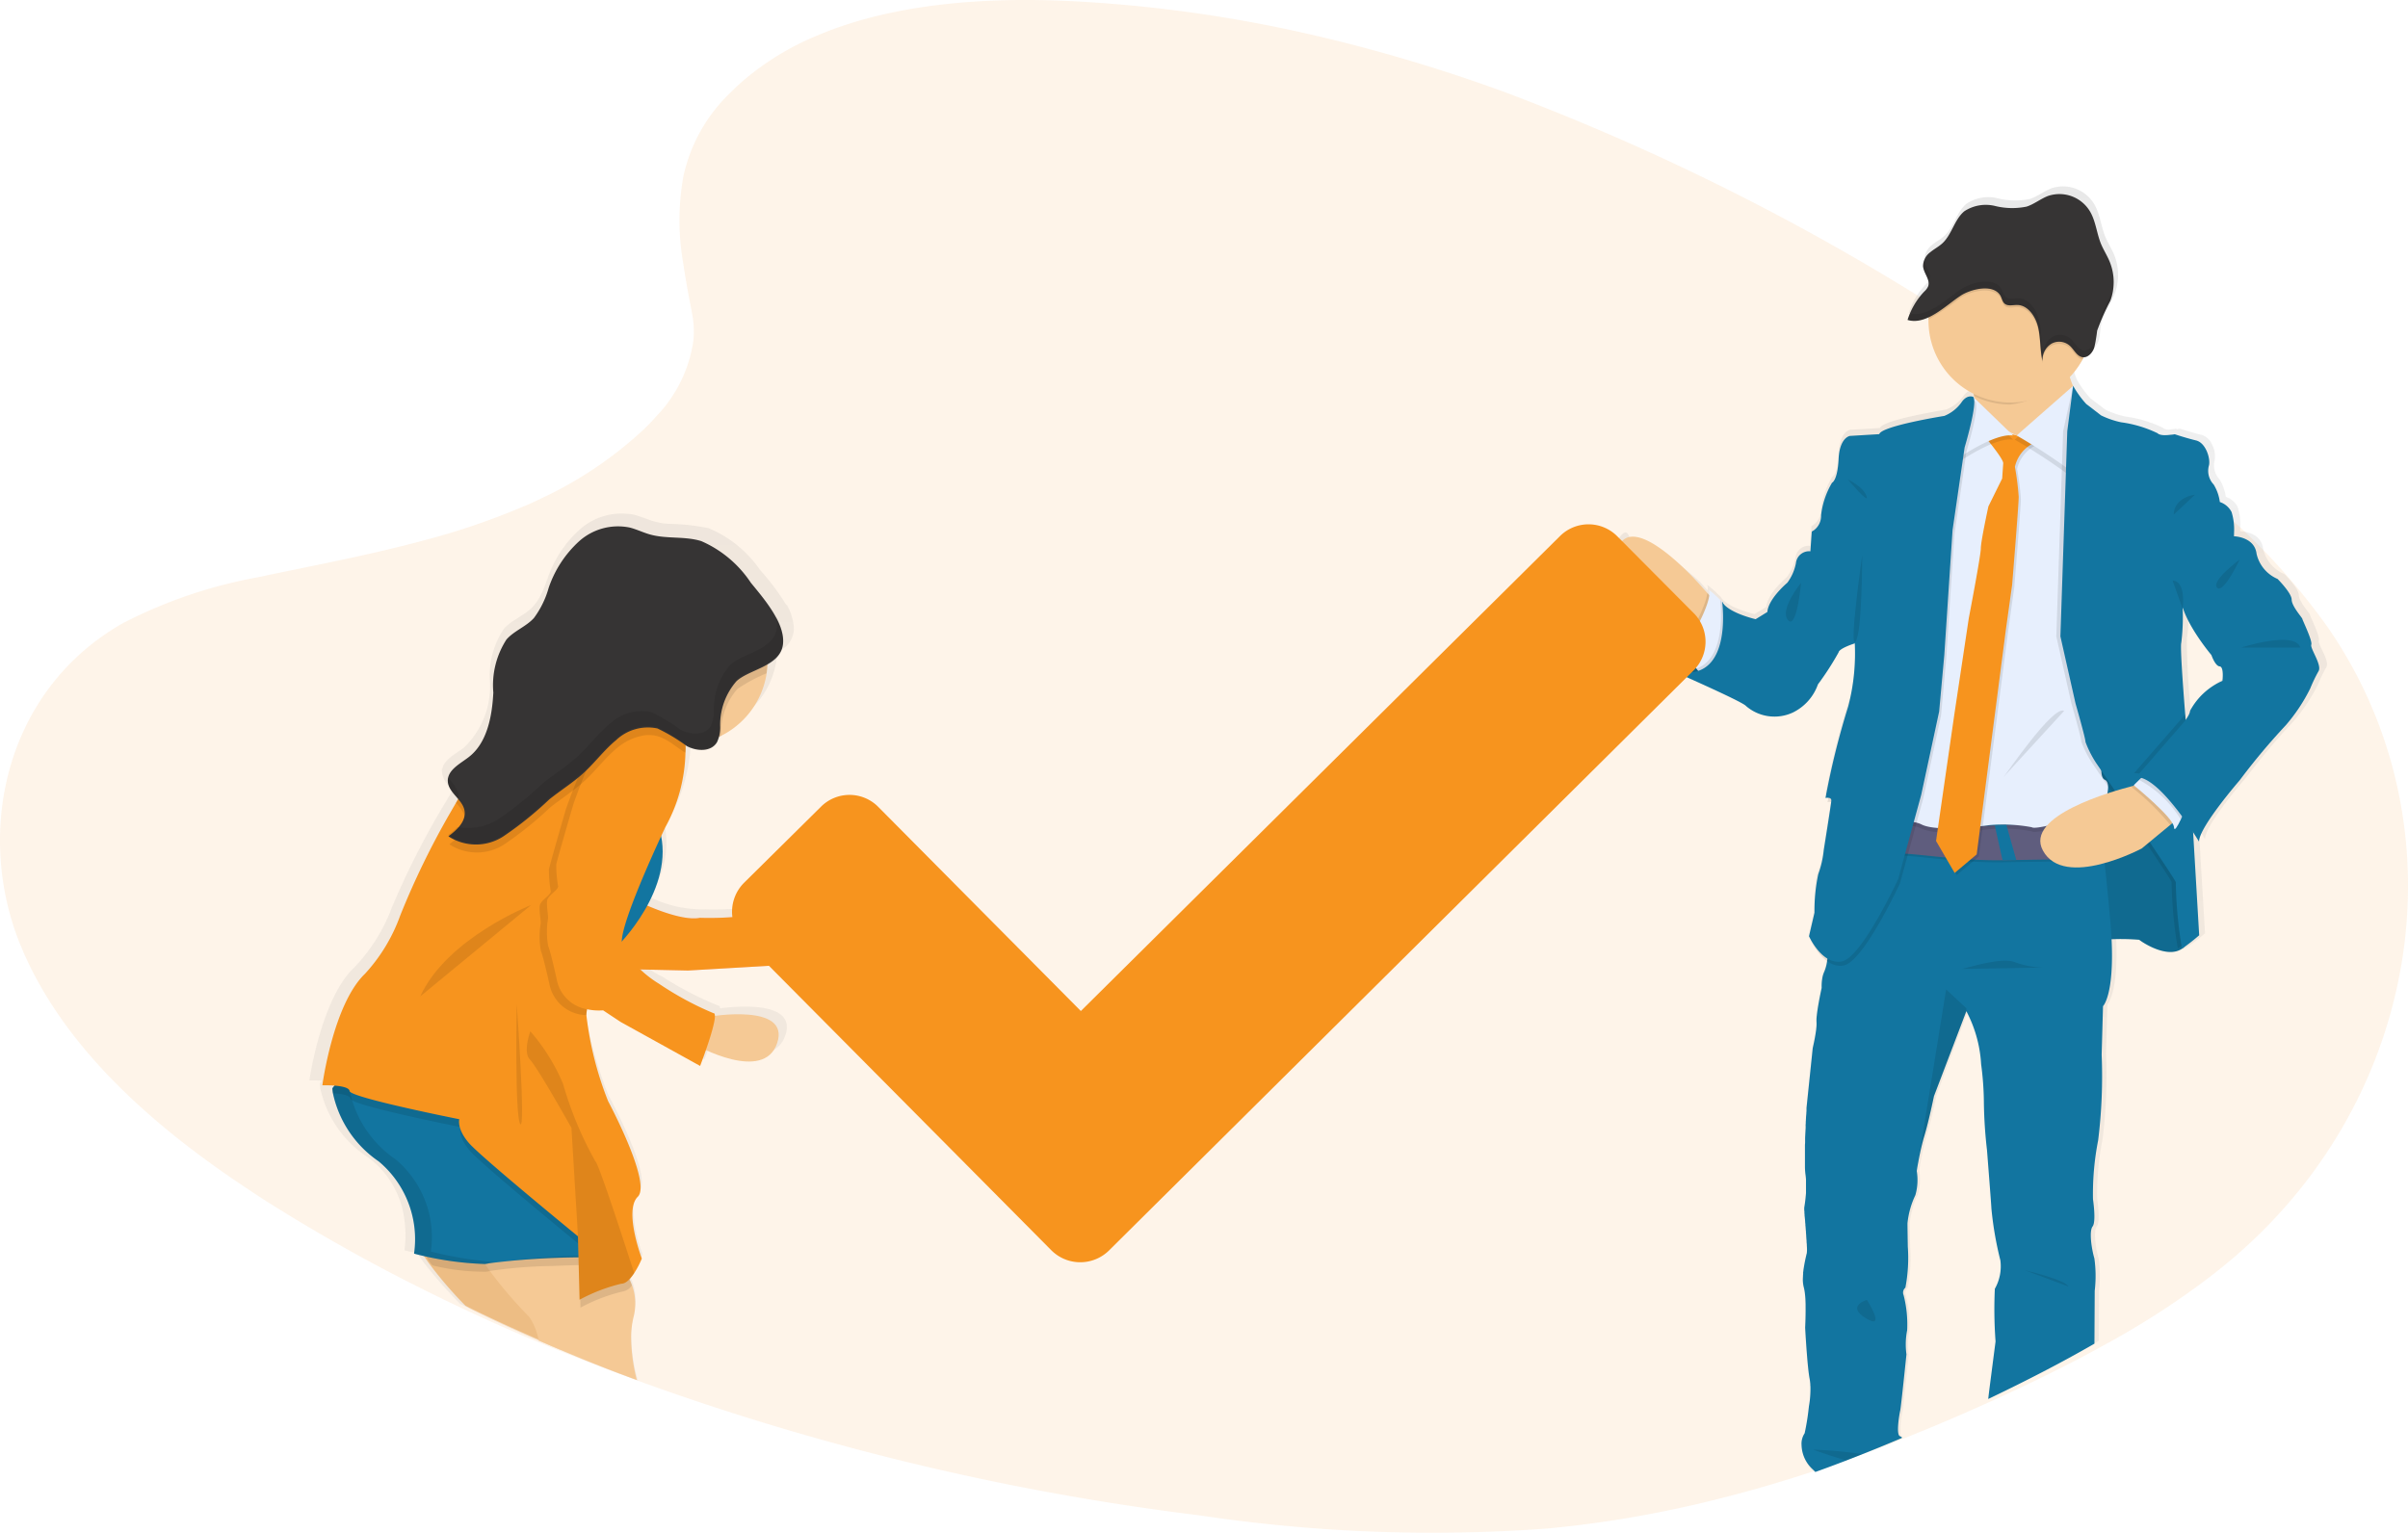 <svg xmlns="http://www.w3.org/2000/svg" xmlns:xlink="http://www.w3.org/1999/xlink" width="136.709" height="87.074" viewBox="0 0 136.709 87.074"><defs><linearGradient id="a" x1="0.578" y1="-0.31" x2="0.578" y2="0.69" gradientUnits="objectBoundingBox"><stop offset="0" stop-color="gray" stop-opacity="0.251"/><stop offset="0.54" stop-color="gray" stop-opacity="0.122"/><stop offset="1" stop-color="gray" stop-opacity="0.102"/></linearGradient><linearGradient id="b" x1="0.593" y1="-0.737" x2="0.593" y2="0.258" xlink:href="#a"/></defs><g transform="translate(-49.736 -55.253)"><path d="M176.51,126.7q-.64.545-1.309,1.059c-.075.059-.152.115-.228.175a46.084,46.084,0,0,1-5,3.27l-.325.183c-.079.046-.156.089-.238.131-1.815,1.015-3.7,1.95-5.6,2.835l-.02.01-.144.066q-2.305,1.071-4.68,2.049l-.038.014q-1.071.437-2.141.851c-.291.115-.584.222-.877.332-.551.2-1.1.4-1.659.6l-.069.025-.119.04-.149.053q-2.178.754-4.415,1.392l-.026.007q-1.56.44-3.139.815l-.144.035c-1.547.362-3.118.673-4.7.922l-.364.056q-1.735.264-3.493.431a88.938,88.938,0,0,1-19.806-.745,145.228,145.228,0,0,1-38.174-10.1q-3.426-1.469-6.719-3.147c-.018-.009-.033-.018-.051-.026q-1.971-1-3.889-2.092c-.375-.21-.747-.424-1.117-.64q-.683-.4-1.36-.807-.892-.539-1.784-1.105l-.278-.18-.107-.07c-.151-.1-.3-.2-.45-.3-5.591-3.688-10.577-8.158-12.932-13.751-2.722-6.454-.98-14.638,5.761-18.453a27.357,27.357,0,0,1,7.733-2.616l.278-.06c.46-.1.921-.192,1.379-.287,1.6-.33,3.218-.657,4.816-1.022h0c.833-.19,1.657-.39,2.477-.605l.335-.09a40.968,40.968,0,0,0,5.783-1.973h.012q.3-.13.595-.269c.126-.058.252-.115.378-.179A22.429,22.429,0,0,0,86.324,79.6c.132-.129.261-.261.385-.392.1-.1.191-.206.283-.31A7.775,7.775,0,0,0,89.1,74.608h0a5.364,5.364,0,0,0-.071-1.548c-.187-.967-.368-1.913-.5-2.837a14.089,14.089,0,0,1,.012-4.992h0a9.312,9.312,0,0,1,2.666-4.72q.344-.346.741-.692a15.7,15.7,0,0,1,4.12-2.522l.56-.23c4.173-1.637,9.187-1.978,13.872-1.752a77.961,77.961,0,0,1,13,1.752c.339.074.678.151,1.015.23a92.269,92.269,0,0,1,10.707,3.208,134.488,134.488,0,0,1,25.674,12.983l.238.15q.5.317,1,.636.96.617,1.9,1.241l.425.28q.314.208.624.416l.638.428h0a.7.7,0,0,1,.086.059l.542.364c.314.212.626.425.939.64h0l.671.461c.139.1.28.192.419.29l.714.5.159.115c.033.023.067.046.1.072l.02.013c1.934,1.375,3.822,2.8,5.591,4.312l.228.2.024.021c.193.166.385.334.575.5a37.931,37.931,0,0,1,6.072,6.648C189.627,102.018,187.32,117.5,176.51,126.7Z" fill="#f7941e" opacity="0.1"/><g transform="translate(141.196 65.82)"><path d="M825.437,166.028c.08-.216-.515-1.418-.515-1.477s-.622-.727-.622-1.1-.812-1.181-.812-1.181a2.058,2.058,0,0,1-1.211-1.437c-.119-.984-1.263-1-1.308-1.006,0,0,0-.09.007-.226a3.286,3.286,0,0,0-.147-1.151,1.169,1.169,0,0,0-.674-.573,2.6,2.6,0,0,0-.358-1,1.13,1.13,0,0,1-.276-1.064,1.414,1.414,0,0,0-.155-.919.942.942,0,0,0-.58-.538h-.021c-.57-.138-1.207-.349-1.207-.349s-.065.012-.16.026l-.08-.026a3.581,3.581,0,0,1-.415.052.517.517,0,0,1-.337-.111,6.83,6.83,0,0,0-2.1-.63,5,5,0,0,1-1.151-.394l-.852-.65a5.435,5.435,0,0,1-.746-1.03l-.01-.014h0a3.389,3.389,0,0,1-.157-.434c-.009-.027-.015-.055-.024-.085h0a4.749,4.749,0,0,0,.474-.582v-.006c.039-.053.075-.112.111-.168q.078-.124.149-.257c.02-.039.039-.078.058-.116a.5.5,0,0,0,.124-.021l.054-.02a.635.635,0,0,0,.137-.086l.04-.036a.974.974,0,0,0,.249-.382c.014-.042.026-.086.036-.124a.179.179,0,0,1,.011-.045c0-.014.014-.06.019-.091l.008-.05a.506.506,0,0,1,.015-.088.17.17,0,0,0,0-.051c0-.036.01-.075.014-.112.018-.141.032-.279.062-.415a.011.011,0,0,0,0-.006,3.18,3.18,0,0,1,.293-.756c.124-.24.261-.476.373-.724h0c.032-.071.063-.143.091-.215s.055-.159.08-.24a.329.329,0,0,1,.017-.073,1.772,1.772,0,0,0,.04-.178.64.64,0,0,0,.015-.078c.015-.082.025-.164.032-.249a3.053,3.053,0,0,0-.2-1.384c-.148-.373-.373-.7-.521-1.072-.228-.561-.287-1.195-.566-1.73a2.061,2.061,0,0,0-2.471-1.006c-.43.159-.8.471-1.243.612a4.111,4.111,0,0,1-1.819-.039,2.262,2.262,0,0,0-1.766.3c-.561.456-.715,1.314-1.243,1.814a2.872,2.872,0,0,1-.414.311c-.107.073-.215.145-.316.229a1.177,1.177,0,0,0-.367.5.372.372,0,0,0-.014.042.379.379,0,0,0-.014.051.521.521,0,0,1-.009.058.217.217,0,0,0,0,.041.707.707,0,0,0,0,.09h0v.015a.576.576,0,0,0,.016.1v.027a.5.5,0,0,0,.025.082.06.06,0,0,1,0,.016.91.91,0,0,0,.036.09.147.147,0,0,0,.017.045.17.17,0,0,1,.017.037,2.349,2.349,0,0,1,.184.456.517.517,0,0,1-.019.3.49.49,0,0,1-.08.133,1.67,1.67,0,0,1-.139.154,4.119,4.119,0,0,0-.9,1.434c-.022.061-.044.124-.063.185h0l.026.007.026.006a1.325,1.325,0,0,0,.247.042,1.543,1.543,0,0,0,.405-.032.663.663,0,0,0,.066-.015h0a.075.075,0,0,0,.02-.006h.012a2.156,2.156,0,0,0,.326-.113c.025-.011.051-.021.076-.034v.463a4.679,4.679,0,0,0,2.383,3.8c.071.041.141.08.213.116.006.042.012.086.017.124s.01.071.014.107l-.055-.051a.36.36,0,0,0-.148-.03.475.475,0,0,0-.236.061.869.869,0,0,0-.31.3,2.205,2.205,0,0,1-.972.746s-3.606.571-3.748,1.043l-1.686.1s-.6.078-.654,1.319v.029c-.009.148-.02.28-.034.4v.017c-.1.827-.341.915-.341.915a4.707,4.707,0,0,0-.635,1.852.056.056,0,0,1,0,.015h0a.811.811,0,0,1-.016.255h0a1.12,1.12,0,0,1-.52.67l-.078,1.119a.762.762,0,0,0-.833.67,2.652,2.652,0,0,1-.5,1.119s-1.091.906-1.15,1.674l-.675.414s-1.566-.354-1.924-.985c0,0-.042-.042-.109-.1l-.01-.015a.051.051,0,0,0,0,.007,5.484,5.484,0,0,0-.655-.578.487.487,0,0,1,.032.318l-.117-.124-.312-.348s-.446-.418-1.074-.916h0q-.215-.172-.454-.351a6.439,6.439,0,0,0-2.487-1.291c-.015-.03-.075-.255-.215-.255a.236.236,0,0,0-.154.076,2.069,2.069,0,0,0-.123,2.924q.053.057.109.111l.163.152.5.473,1.7,1.592c.021.015.041.031.062.045l.1.124.078.1.136.173.2.249c-.01.026-.021.051-.03.076-.073.179-.137.353-.189.512v.017c-.012.04-.025.077-.036.114a.158.158,0,0,1-.012.039c-.012.037-.022.075-.034.108a.523.523,0,0,0-.017.065.35.35,0,0,1-.013.039c-.056.2-.091.349-.109.434l-.132-.041.124.056c0,.007,0,.014,0,.021l-.008.04c.039.019.08.036.124.053l.029.012.487.215h0c.1.044.205.09.32.142s.2.091.313.138h0a28.583,28.583,0,0,1,3.185,1.544,2.507,2.507,0,0,0,2.7.373,2.841,2.841,0,0,0,1.446-1.6,16.57,16.57,0,0,0,1.191-1.83c.03-.182.562-.387.808-.473l.024-.007.1-.032v.3a15.264,15.264,0,0,1-.182,2.637.015.015,0,0,0,0,.007,2.871,2.871,0,0,1-.2.659,45.57,45.57,0,0,0-1.308,5.24h.02a.578.578,0,0,1,.149-.007c-.017.08-.029.142-.037.184s-.012.063-.012.063h.015a.568.568,0,0,1,.144-.009.3.3,0,0,1,.048.006.753.753,0,0,1-.012.09v.031s-.008.039-.01.06c-.1.711-.4,2.563-.4,2.563a5.865,5.865,0,0,1-.318,1.378,3.412,3.412,0,0,0-.167.995c0,.062-.009.124-.014.189-.032.527-.037,1.021-.037,1.021l-.009.032L796.5,182.7a.393.393,0,0,0,.016.036h0c.021.04.055.108.1.193h0l.015.032a3.7,3.7,0,0,0,.689.97,1.788,1.788,0,0,0,.209.178h0a.228.228,0,0,1-.009.044c0,.012-.008.047-.011.07a2.013,2.013,0,0,1-.141.5,1.666,1.666,0,0,0-.143.542h0a2.509,2.509,0,0,0-.012.4l-.016.073h0c-.044.2-.168.8-.235,1.281-.016.111-.031.218-.04.317a1.547,1.547,0,0,0,0,.277,2.273,2.273,0,0,1-.025.465,1.06,1.06,0,0,1-.016.137c-.067.438-.178.9-.178.9l-.357,3.426v.2a.4.4,0,0,1-.007.09c0,.081-.012.177-.021.288a1.092,1.092,0,0,1-.007.124.65.65,0,0,1-.007.118v.065a.583.583,0,0,1-.006.1.484.484,0,0,0,0,.095v.088c-.011.183-.024.38-.032.581v.192a1.435,1.435,0,0,1-.009.192v1.266a3.633,3.633,0,0,0,.03.4c.014.1.024.2.029.3v.144a.71.71,0,0,1,0,.072v.557c-.031.428-.09.775-.1.829h0v.117c0,.031.008.071.011.114v.062h0a.246.246,0,0,0,.007.072c.008.025,0,.024,0,.037,0,.045.008.091.013.139s.011.1.015.153l.007.1c0,.047.01.1.014.145v.05c0,.034.008.066.01.1l.011.153c0,.034.008.068.01.1a.344.344,0,0,1,0,.052l.016.2a.529.529,0,0,0,.006.1,1.547,1.547,0,0,0,.012.155c0,.05,0,.114.009.167a1.061,1.061,0,0,1,.007.152,2.1,2.1,0,0,1,0,.422c-.032.142-.137.538-.2.969,0,.039-.011.077-.015.117a.409.409,0,0,0,0,.07l-.008.093c0,.075-.009.15-.009.224a1.728,1.728,0,0,0,.056.5,2.361,2.361,0,0,1,.062.328.167.167,0,0,0,.006.055c0,.04.009.081.012.124s.006.085.009.124c0,.087.008.177.011.267v.18c.009.525-.016,1.038-.024,1.17v.032s.124,2.207.257,2.915c.017.093.03.188.039.285a.644.644,0,0,0,.006.108,5.54,5.54,0,0,1-.084,1.224,13.458,13.458,0,0,1-.2,1.516.971.971,0,0,0-.178.587v.01a1.915,1.915,0,0,0,.653,1.472l.06.058.072-.027c.582-.208,1.159-.424,1.735-.644.306-.118.612-.236.917-.358q1.129-.447,2.238-.918h0a.142.142,0,0,1-.071-.09,4.049,4.049,0,0,1,.091-1.388c.035-.144.357-3.212.357-3.212a3.971,3.971,0,0,1,.04-1.377,6.57,6.57,0,0,0-.2-2.011.355.355,0,0,1,.1-.433,8.763,8.763,0,0,0,.139-2.344s-.02-1.064-.02-1.34a4.918,4.918,0,0,1,.455-1.617,3.169,3.169,0,0,0,.081-1.38h0l.012-.08a.776.776,0,0,1,.017-.111l.019-.106a14.557,14.557,0,0,1,.385-1.71c.259-.827.556-2.284.556-2.284l1.735-4.652h0l.057-.144.021-.057a7.559,7.559,0,0,1,.852,3.034,17.554,17.554,0,0,1,.16,2.226,26.818,26.818,0,0,0,.178,2.7s.256,3.192.256,3.329a19.4,19.4,0,0,0,.517,2.966,2.619,2.619,0,0,1-.317,1.635,25.3,25.3,0,0,0,.04,3.014s-.3,2.284-.358,2.757c-.011.086-.029.215-.047.373,1.99-.955,3.961-1.963,5.858-3.059l.249-.142.014-2.826a7.139,7.139,0,0,0-.02-1.853c-.159-.533-.317-1.554-.1-1.83s.02-1.556.02-1.556a15.732,15.732,0,0,1,.3-3.369,29.493,29.493,0,0,0,.2-4.9l.078-2.778s.633-.6.5-3.7v-.106a5.212,5.212,0,0,1,1.589.029,3.165,3.165,0,0,0,2.078.669h0a1.012,1.012,0,0,0,.381-.158,11.2,11.2,0,0,0,.995-.768l-.316-5.313h0l-.034-.591c.06.091.112.172.157.249.124.189.193.3.193.3,0-.827,2.341-3.505,2.341-3.505a38.212,38.212,0,0,1,2.657-3.152,10.062,10.062,0,0,0,1.409-2.108,8.593,8.593,0,0,1,.476-.985C826.075,167.191,825.358,166.244,825.437,166.028Zm-6.982,3.781a1.236,1.236,0,0,1-.264.531c-.01-.124-.02-.24-.03-.364v-.032a40.329,40.329,0,0,1-.22-4.035,4.8,4.8,0,0,0,.082-1.017h0c.009-.476,0-.93,0-.93h0l.022-.031a9.936,9.936,0,0,0,1.643,2.693s.219.63.476.65.158.827.158.827a.937.937,0,0,0-.338.124,2.955,2.955,0,0,0-.351.238h0A3.866,3.866,0,0,0,818.455,169.81Z" transform="translate(-785.25 -140.229)" fill="url(#a)"/><path d="M811.56,333.914s.724-3.793,3.049-3.813l1.7,3.5-1.144.777A10.647,10.647,0,0,1,811.56,333.914Z" transform="translate(-808.288 -306.491)" fill="#1275a0"/><path d="M816.305,333.621l-1.139.782a13.446,13.446,0,0,1-2.972-.249,3.394,3.394,0,0,1-.634-.215.229.229,0,0,1,.012-.061.088.088,0,0,1,0-.015,8.621,8.621,0,0,1,.44-1.393c.071-.17.153-.346.24-.521a3.56,3.56,0,0,1,1.475-1.617,2.015,2.015,0,0,1,.775-.2h.1l.038.077.575,1.183Z" transform="translate(-808.288 -306.517)" opacity="0.1"/><path d="M992.518,408.5a13.082,13.082,0,0,1,2.659-.058c.215.175,1.6,1.076,2.425.509s.273-2.542.273-2.62-.078-2.874-.078-2.874l-1.466-1.975-1.838-3.459-3.753-.373.1,5.494-.019,2.815Z" transform="translate(-965.188 -365.641)" fill="#1275a0"/><path d="M992.518,408.5a13.082,13.082,0,0,1,2.659-.058c.215.175,1.6,1.076,2.425.509s.273-2.542.273-2.62-.078-2.874-.078-2.874l-1.466-1.975-1.838-3.459-3.753-.373.1,5.494-.019,2.815Z" transform="translate(-965.188 -365.641)" opacity="0.1"/><path d="M792.858,303.933s-.193,2.385-1.685,2.422a11.7,11.7,0,0,1-.987-.678c-1.306-.976-3.376-2.854-2.8-4.6.821-2.5,4.809,2.114,4.809,2.114l.307.343Z" transform="translate(-787.031 -280.424)" fill="#f5c995"/><path d="M812.417,326.453s-.193,2.385-1.685,2.422a11.72,11.72,0,0,1-.987-.678l-.124-.163a1.944,1.944,0,0,0,.815.22,1.092,1.092,0,0,0,1.063-.67,8.627,8.627,0,0,0,.412-.946,2.845,2.845,0,0,0,.149-.587Z" transform="translate(-806.59 -302.944)" opacity="0.1"/><path d="M812.594,329.381l-.335-.43-1.119-1.449-.581-.74a1.941,1.941,0,0,0,.813.219,1.09,1.09,0,0,0,1.063-.67,8.429,8.429,0,0,0,.412-.946c.185-.527.181-.8.116-.89a5.974,5.974,0,0,1,.647.574l.009.007.107.1.041.08.566,1.133v.047C814.385,326.777,814.575,329.058,812.594,329.381Z" transform="translate(-807.413 -301.553)" fill="#e7effd"/><path d="M877.917,455.756a.563.563,0,0,0-.117-.077h-.01c-.234-.1-.02-1.311.02-1.467s.352-3.181.352-3.181a4.119,4.119,0,0,1,.04-1.368,6.676,6.676,0,0,0-.2-1.99.366.366,0,0,1,.1-.43,8.99,8.99,0,0,0,.137-2.327s-.019-1.055-.019-1.329a4.847,4.847,0,0,1,.449-1.6,3.122,3.122,0,0,0,.078-1.368h0l.011-.08c.006-.029.011-.066.017-.109l.019-.1a.522.522,0,0,1,.014-.08c.011-.062.024-.124.037-.2.007-.045.016-.092.026-.139.029-.149.062-.313.1-.481.011-.052.024-.106.036-.158s.03-.124.046-.189c.01-.039.019-.076.03-.114.029-.114.06-.225.093-.331.249-.822.548-2.268.548-2.268l1.817-4.772.021-.057.057.111h0a7.321,7.321,0,0,1,.782,2.9,17.225,17.225,0,0,1,.157,2.208,26.168,26.168,0,0,0,.177,2.678s.249,3.166.249,3.3a19.535,19.535,0,0,0,.509,2.952,2.578,2.578,0,0,1-.313,1.616,24.964,24.964,0,0,0,.04,2.992s-.293,2.267-.353,2.736c-.013.112-.037.3-.063.53l.151-.071.021-.011c1.99-.955,3.961-1.964,5.858-3.059l.016-3a7.182,7.182,0,0,0-.019-1.838c-.155-.527-.313-1.544-.1-1.819s.021-1.543.021-1.543a15.749,15.749,0,0,1,.292-3.342,29.556,29.556,0,0,0,.2-4.868l.077-2.756s.638-.608.487-3.781c-.016-.338-.041-.705-.076-1.105-.108-1.2-.218-2.282-.317-3.221-.009-.081-.017-.16-.026-.238-.01-.1-.022-.208-.032-.308-.024-.213-.046-.417-.068-.611-.008-.057-.014-.113-.02-.169q-.049-.418-.091-.771c-.01-.092-.022-.183-.032-.269-.016-.124-.031-.249-.045-.364a.631.631,0,0,0-.011-.082,1.044,1.044,0,0,0-.017-.143c-.065-.507-.1-.785-.1-.785h-.018l-1.966.017-4.291.041h-.126l-2.238.021h-.137l-1.074.011h-.183l-2.238.021h-.135l-.919,3.788-1.877,4.3s-.029.471-.094.931v.027a.09.09,0,0,1-.007.045.33.33,0,0,0-.011.07,2.414,2.414,0,0,1-.158.608,1.513,1.513,0,0,0-.124.429h0a2.512,2.512,0,0,0-.029.476h0v.026s-.149.678-.236,1.255c-.016.111-.031.218-.04.317a1.987,1.987,0,0,0-.017.364,2.043,2.043,0,0,1-.014.373,1.061,1.061,0,0,1-.016.137c-.061.458-.184.97-.184.97l-.353,3.4a.086.086,0,0,1,0,.011v.142a.4.4,0,0,1-.007.089c0,.081-.012.177-.021.289a1.066,1.066,0,0,1-.007.124.65.65,0,0,1-.007.118v.065a.589.589,0,0,1-.006.1.475.475,0,0,0,0,.095v.088c-.01.183-.022.381-.031.581v.192a1.434,1.434,0,0,1-.009.192v1.276a3.4,3.4,0,0,0,.03.415c.013.092.022.186.029.284v.773c-.031.428-.09.775-.1.829h0v.117c0,.031.007.071.011.114v.062h0a.247.247,0,0,0,.007.072c.008.025,0,.024,0,.037,0,.045.008.091.012.139s.01.1.015.153l.007.1c0,.047.01.1.014.146v.05c0,.034.008.066.01.1l.011.153c0,.034.008.068.01.1v.052l.016.2a.529.529,0,0,0,.006.1c0,.052.007.106.012.155s0,.114.009.167a1.06,1.06,0,0,1,.007.152,2.209,2.209,0,0,1,0,.408,9.532,9.532,0,0,0-.194.982c0,.039-.011.077-.015.117a.428.428,0,0,0,0,.07l-.007.093c0,.075-.009.15-.009.224a1.718,1.718,0,0,0,.056.469,2.622,2.622,0,0,1,.068.413c.01.08.016.164.021.249s.007.177.011.267v.18c.007.591-.025,1.155-.025,1.155s0,.01,0,.015v.01c.013.249.124,2.21.249,2.869a2.958,2.958,0,0,1,.044.353.626.626,0,0,0,.006.108,5.7,5.7,0,0,1-.088,1.143,13.64,13.64,0,0,1-.241,1.518,1.062,1.062,0,0,0-.175.68v.01a1.932,1.932,0,0,0,.645,1.368l.139.139c.582-.208,1.159-.424,1.735-.644.306-.118.612-.236.916-.358q1.129-.447,2.238-.918Z" transform="translate(-861.387 -384.686)" fill="#1275a0"/><path d="M954.117,216.89l-2.894,3.09s-3.713-1.492-3.323-1.99a2.9,2.9,0,0,0,.04-1.5c-.137-1.083-.43-2.33-.43-2.33s6.49-1.056,5.941.04a1.8,1.8,0,0,0-.041,1.3A4.919,4.919,0,0,0,954.117,216.89Z" transform="translate(-927.333 -204.565)" fill="#f5c995"/><path d="M953.451,214.161c-.2.4-.295.438-.17.87a4.806,4.806,0,0,1-3.269,1.906,4.632,4.632,0,0,1-2.072-.485c-.137-1.083-.43-2.33-.43-2.33S954,213.065,953.451,214.161Z" transform="translate(-927.333 -204.532)" opacity="0.1"/><path d="M939.516,169.1a4.653,4.653,0,0,1-9.306.008v-.075a4.653,4.653,0,0,1,9.305.067Z" transform="translate(-912.185 -161.465)" fill="#f5c995"/><path d="M918.307,430.309c-.622,0-2.668.022-4.961.058h-.029l-.757.012h-.024c-2.719.044-5.4-.487-6.475-.387-2.288.215.821-2.114.821-2.114a19.153,19.153,0,0,0,5.21.527l.658-.035a27.974,27.974,0,0,0,5.259-.64C918.085,428.338,918.2,429.217,918.307,430.309Z" transform="translate(-890.303 -391.98)" opacity="0.1"/><path d="M918.307,429.369c-.622,0-2.668.021-4.961.058h-.029l-.757.012h-.024c-2.719.044-5.4-.487-6.475-.387-2.288.214.821-2.114.821-2.114a19.127,19.127,0,0,0,5.21.526l.658-.034a28.078,28.078,0,0,0,5.259-.64C918.085,427.4,918.2,428.279,918.307,429.369Z" transform="translate(-890.303 -391.157)" fill="#5f5d7e"/><path d="M912.692,244.787l-3.6,1.681-2.774,21.46s1.641-.746,2.58-.274,3.831.04,3.831.04a8.639,8.639,0,0,1,2.424.117c.31.241,3.989-.977,3.989-.977s.664-1.486.155-1.72.157-2.545.157-2.545l-.312-15.483-.622-1.99-1.681-1.016-1.72,1.368-.821.118Z" transform="translate(-891.265 -231.167)" opacity="0.1"/><path d="M912.692,242.911l-3.6,1.681-2.775,21.465s1.641-.746,2.58-.274,3.831.039,3.831.039a8.932,8.932,0,0,1,2.424.117c.31.234,3.989-.977,3.989-.977s.664-1.485.155-1.72.157-2.542.157-2.542l-.312-15.483-.622-1.99-1.681-1.017-1.72,1.368-.821.117Z" transform="translate(-891.265 -229.53)" fill="#e7effd"/><path d="M937.449,253.654s1.037,1.231,1.017,1.486-.058.859-.058.859l-.776,1.584s-.43,1.975-.43,2.385-.684,3.968-.684,3.968l-.821,5.471-1.037,7.175,1.056,1.818,1.251-1.056,1.66-12.783.352-2.522s.373-4.535.373-5a15.987,15.987,0,0,0-.215-1.7,2,2,0,0,1,1.311-1.446c1.056-.274-.078-.06-.078-.06l-.606-.489-.528.215S937.762,253.107,937.449,253.654Z" transform="translate(-916.081 -239.276)" opacity="0.1"/><path d="M936.457,252.714s1.036,1.231,1.017,1.485-.06.861-.06.861l-.782,1.584s-.43,1.973-.43,2.384-.684,3.969-.684,3.969l-.822,5.471-1.036,7.174,1.056,1.818,1.251-1.056,1.66-12.782.352-2.522s.373-4.535.373-5.005a15.9,15.9,0,0,0-.215-1.7,1.989,1.989,0,0,1,1.309-1.447c1.061-.274-.077-.058-.077-.058l-.607-.489-.527.215S936.77,252.166,936.457,252.714Z" transform="translate(-915.205 -238.453)" fill="#f7941e"/><path d="M945.142,238.411s-.157.117-.2.9a15.605,15.605,0,0,1-.587,2.542s2.033-1.408,3.05-1.251Z" transform="translate(-924.575 -226.202)" opacity="0.1"/><path d="M945.142,236.521s-.157.118-.2.9a15.639,15.639,0,0,1-.587,2.542s2.033-1.408,3.05-1.251Z" transform="translate(-924.575 -224.547)" fill="#e7effd"/><path d="M972.761,233.381l-3.2,2.815a33.254,33.254,0,0,1,3.05,1.99c.352.387.7-3.831.7-3.831Z" transform="translate(-946.641 -221.798)" opacity="0.1"/><path d="M973.666,231.491l-3.206,2.815a33.243,33.243,0,0,1,3.049,1.99c.352.387.7-3.832.7-3.832Z" transform="translate(-947.429 -220.143)" fill="#e7effd"/><path d="M885.886,238.2s-.352-.177-.684.332a2.225,2.225,0,0,1-.958.746s-3.559.567-3.7,1.036l-1.661.1s-.587.071-.642,1.314-.373,1.348-.373,1.348a4.634,4.634,0,0,0-.622,1.838,1.018,1.018,0,0,1-.529.939l2.448,6.347a11.871,11.871,0,0,1-.373,3.578,45.18,45.18,0,0,0-1.291,5.2s.352-.078.332.157-.43,2.8-.43,2.8a5.626,5.626,0,0,1-.312,1.368,9.966,9.966,0,0,0-.215,2.19l-.322,1.329s.746,1.661,1.878,1.426,3.186-4.672,3.186-4.672l1.309-4.789,1.017-4.731.293-3.206.469-7.1.684-4.692S886.163,238.534,885.886,238.2Z" transform="translate(-865.206 -225.993)" opacity="0.1"/><path d="M884.985,236.315s-.352-.175-.684.333a2.226,2.226,0,0,1-.959.746s-3.558.567-3.695,1.036l-1.661.1s-.587.078-.645,1.309-.373,1.349-.373,1.349a4.654,4.654,0,0,0-.622,1.838,1.018,1.018,0,0,1-.527.938l2.44,6.349a11.87,11.87,0,0,1-.373,3.578,45.15,45.15,0,0,0-1.29,5.2s.352-.078.332.157-.43,2.8-.43,2.8a5.63,5.63,0,0,1-.312,1.368,9.966,9.966,0,0,0-.215,2.19l-.311,1.336s.746,1.661,1.876,1.428,3.187-4.673,3.187-4.673l1.309-4.789,1.017-4.725.292-3.206.47-7.1.684-4.692S885.258,236.649,884.985,236.315Z" transform="translate(-864.418 -224.342)" fill="#1275a0"/><path d="M815.447,332.746l-1.139.782a13.444,13.444,0,0,1-2.972-.249L810.7,333l-.124-.056.131.041a2.581,2.581,0,0,0,1.564.056c1.605-.54,1.427-3.19,1.368-3.789a.532.532,0,0,0-.013-.113.038.038,0,0,1,0-.007l.01.015a.721.721,0,0,0,.073.1.826.826,0,0,0,.072.076h0l.566,1.133v.047Z" transform="translate(-807.43 -305.641)" opacity="0.1"/><path d="M820.2,296.761l-.547.157-.078,1.119a.751.751,0,0,0-.821.665,2.717,2.717,0,0,1-.489,1.119s-1.076.9-1.134,1.661l-.665.41s-1.544-.352-1.9-.977c0,0,.7,5.044-3.049,3.813,0,0,4.2,1.838,4.4,2.092a2.47,2.47,0,0,0,2.659.373,2.82,2.82,0,0,0,1.427-1.6,16.343,16.343,0,0,0,1.173-1.818c.039-.235.919-.509.919-.509l1.681-4.065Z" transform="translate(-808.253 -277.296)" fill="#1275a0"/><path d="M988.948,234.071l.567-2.58a2.938,2.938,0,0,0,.509,1.036c.26.2.841.645.841.645a4.885,4.885,0,0,0,1.133.392,6.82,6.82,0,0,1,2.073.622c.2.211.977.058.977.058s.645.215,1.212.352.841,1.076.723,1.446a1.13,1.13,0,0,0,.274,1.056,2.5,2.5,0,0,1,.352.995,1.146,1.146,0,0,1,.665.567,3.941,3.941,0,0,1,.137,1.368l-2.912,4.1a11.976,11.976,0,0,1-.078,1.935c-.117.352.41,6.334.41,6.334l.606,10.282a10.808,10.808,0,0,1-.977.762,24.436,24.436,0,0,1-.352-3.773c0-.137-4.515-6.765-4.515-6.765a6.065,6.065,0,0,1-.607-1.193c0-.215-.567-2.189-.567-2.189l-.857-3.8Z" transform="translate(-963.279 -220.143)" opacity="0.1"/><path d="M1000.29,239.775c0,.134-.007.224-.007.224l-2.911,4.1h0a11.965,11.965,0,0,1-.077,1.936c-.068.2.081,2.308.219,4.035.1,1.244.192,2.3.192,2.3l.256,4.362.348,5.921a10.948,10.948,0,0,1-.976.762,24.6,24.6,0,0,1-.352-3.774c0-.138-4.519-6.766-4.519-6.766a6.084,6.084,0,0,1-.606-1.194c0-.215-.567-2.19-.567-2.19l-.859-3.811.39-11.652.332-2.58a5.525,5.525,0,0,0,.746,1.036c.257.194.839.645.839.645a4.876,4.876,0,0,0,1.134.392,6.819,6.819,0,0,1,2.073.622c.2.211.977.058.977.058s.644.215,1.211.352.841,1.076.724,1.446a1.127,1.127,0,0,0,.274,1.056,2.516,2.516,0,0,1,.352.995,1.15,1.15,0,0,1,.665.567A3.36,3.36,0,0,1,1000.29,239.775Z" transform="translate(-964.916 -220.108)" fill="#1275a0"/><path d="M880.32,717.522c-.3.124-.61.24-.916.358-.959-.28-1.854-.609-1.854-.609A25.387,25.387,0,0,1,880.32,717.522Z" transform="translate(-866.073 -645.516)" opacity="0.1"/><path d="M974.23,635.361s2.327.547,2.463.919Z" transform="translate(-950.73 -573.792)" opacity="0.1"/><path d="M898.194,648.881s-1.212.352-.039,1.056S898.194,648.881,898.194,648.881Z" transform="translate(-883.667 -585.631)" opacity="0.1"/><path d="M945.3,494.445c.137,0,2.268-.7,3.011-.391a4.937,4.937,0,0,0,1.662.312Z" transform="translate(-925.398 -449.987)" opacity="0.1"/><path d="M928.033,508.16l-.021.194-1.823,4.768s-.293,1.446-.548,2.267a14.872,14.872,0,0,0-.38,1.7l1.616-10.005Z" transform="translate(-907.85 -461.463)" opacity="0.1"/><path d="M961.7,433.954l-.757.012h-.024L960.48,432c.218-.01.438-.021.658-.035Z" transform="translate(-938.69 -395.684)" fill="#1275a0"/><path d="M989.117,415.556l-.486.4-1.62,1.339s-4.4,2.346-5.609.117c-1.068-1.964,3.918-3.365,5.119-3.671.163-.041.256-.062.256-.062Z" transform="translate(-956.88 -379.678)" fill="#f5c995"/><path d="M893.43,274.251s.859.392,1.054.939S893.43,274.251,893.43,274.251Z" transform="translate(-879.978 -257.586)" opacity="0.1"/><path d="M865.941,321.421s-1.251,1.525-.746,2.114S865.941,321.421,865.941,321.421Z" transform="translate(-855.148 -298.89)" opacity="0.1"/><path d="M1043.352,281.171s-1.173.117-1.212,1.134Z" transform="translate(-1010.196 -263.645)" opacity="0.1"/><path d="M964.48,383.5c.124-.117,2.815-4.1,3.441-3.753Z" transform="translate(-942.193 -349.944)" opacity="0.1"/><path d="M939.516,169.134a4.639,4.639,0,0,1-.551,2.2h-.035c-.295-.062-.448-.405-.673-.622a.916.916,0,0,0-1.056-.148,1.07,1.07,0,0,0-.518,1c-.149-.622-.1-1.292-.249-1.919s-.583-1.262-1.183-1.273c-.259,0-.56.1-.746-.1-.113-.117-.135-.3-.22-.443-.429-.693-1.732-.342-2.264.014a13.918,13.918,0,0,1-1.812,1.227,4.653,4.653,0,0,1,9.305.067Z" transform="translate(-912.185 -161.5)" opacity="0.1"/><path d="M925.907,149.538c.085.142.107.326.22.443.187.193.488.093.746.1.6.01,1.037.645,1.183,1.272s.1,1.293.249,1.919a1.07,1.07,0,0,1,.519-1,.914.914,0,0,1,1.054.148c.225.214.373.557.674.622s.58-.221.686-.532a8.425,8.425,0,0,0,.168-.974,12.989,12.989,0,0,1,.746-1.69,3.059,3.059,0,0,0-.02-2.184c-.147-.373-.364-.7-.514-1.064-.224-.557-.284-1.185-.557-1.716a2.018,2.018,0,0,0-2.435-.995c-.425.16-.795.47-1.226.608a4.049,4.049,0,0,1-1.793-.037,2.218,2.218,0,0,0-1.741.3c-.553.453-.705,1.3-1.225,1.8-.219.209-.49.342-.72.535a.986.986,0,0,0-.4.793c.035.405.431.773.285,1.148a.908.908,0,0,1-.218.286,4.1,4.1,0,0,0-.946,1.61c1.047.327,2.179-.827,3-1.368C924.176,149.2,925.48,148.844,925.907,149.538Z" transform="translate(-903.804 -143.329)" fill="#363434"/><path d="M1025.647,415.547l-.486.4a14.284,14.284,0,0,0-2.191-2.143l.076-.073c.163-.041.256-.062.256-.062Z" transform="translate(-993.41 -379.669)" opacity="0.1"/><path d="M1026.94,410.44s-.175.435-.356.812-.373.718-.388.44c-.02-.548-2.287-2.386-2.287-2.386l.307-.3.357-.347Z" transform="translate(-994.233 -375.282)" fill="#e7effd"/><path d="M1027.15,383.563l.256,4.362c-.607-.944-2.274-3.365-3.346-3.287l2.6-2.984a3.324,3.324,0,0,0,.3-.383C1027.057,382.512,1027.15,383.563,1027.15,383.563Z" transform="translate(-994.364 -351.298)" opacity="0.1"/><path d="M1029.138,410.44s-.175.435-.356.812a6.222,6.222,0,0,0-2.363-2.245l.357-.347Z" transform="translate(-996.431 -375.282)" opacity="0.1"/><path d="M1029.858,295.761l.7.547s1.173.02,1.29.995a2.041,2.041,0,0,0,1.192,1.428s.8.8.8,1.173.606,1.036.606,1.094.587,1.251.509,1.466.622,1.154.41,1.506a8.636,8.636,0,0,0-.469.977,9.887,9.887,0,0,1-1.389,2.092,37.3,37.3,0,0,0-2.619,3.127s-2.307,2.659-2.307,3.482c0,0-2.248-3.754-3.578-3.656l2.6-2.991s.449-.489.469-.782a3.833,3.833,0,0,1,1.838-1.7s.1-.8-.157-.821-.469-.645-.469-.645-1.721-2.033-1.741-3.324S1029.858,295.761,1029.858,295.761Z" transform="translate(-995.196 -276.421)" fill="#1275a0"/><path d="M1062.893,310.761s-1.643,1.211-1.291,1.6S1062.893,310.761,1062.893,310.761Z" transform="translate(-1027.195 -289.556)" opacity="0.1"/><path d="M1072.96,347.912s3.049-.977,3.357,0Z" transform="translate(-1037.184 -321.707)" opacity="0.1"/><path d="M896.509,308.841s0,4.457-.382,4.9S896.509,308.841,896.509,308.841Z" transform="translate(-882.246 -287.874)" opacity="0.1"/><path d="M1041.67,320.391l.567,1.593S1042.462,320.421,1041.67,320.391Z" transform="translate(-1009.785 -297.988)" opacity="0.1"/><g transform="translate(16.841 4.197)" opacity="0.1"><path d="M928.131,175.1c.143-.367-.231-.726-.281-1.119a.743.743,0,0,0-.062.353c.025.3.249.573.3.848A.5.5,0,0,0,928.131,175.1Z" transform="translate(-926.902 -173.981)"/><path d="M928.391,187.991c-.14-.622-.1-1.27-.241-1.885s-.583-1.263-1.183-1.273c-.259,0-.56.094-.746-.1-.113-.117-.135-.3-.22-.443-.428-.693-1.731-.342-2.264.014-.8.531-1.9,1.643-2.923,1.391-.049.118-.095.238-.133.361,1.047.327,2.179-.827,3-1.368.533-.354,1.835-.706,2.264-.012.084.142.107.326.22.443.187.193.487.093.746.1.6.01,1.037.645,1.183,1.272s.1,1.293.249,1.919A1.065,1.065,0,0,1,928.391,187.991Z" transform="translate(-920.68 -182.661)"/><path d="M985.67,208.542c-.107.311-.385.6-.686.532s-.448-.405-.673-.622a.918.918,0,0,0-1.056-.147,1.063,1.063,0,0,0-.519.946,1.022,1.022,0,0,1,.46-.566.914.914,0,0,1,1.055.148c.225.214.373.557.674.622s.579-.221.686-.532a2.732,2.732,0,0,0,.107-.562A1.725,1.725,0,0,1,985.67,208.542Z" transform="translate(-975.019 -203.946)"/><path d="M1008.063,186.484a11.419,11.419,0,0,0-.746,1.689c-.027.124-.042.249-.057.373a12.9,12.9,0,0,1,.746-1.684,2.945,2.945,0,0,0,.18-.811A2.827,2.827,0,0,1,1008.063,186.484Z" transform="translate(-996.494 -184.55)"/></g><circle cx="0.048" cy="0.048" r="0.048" transform="translate(0.111 20.188)" fill="#e6e8ec"/></g><g transform="translate(67.293 84.396)"><path d="M220.328,313.1a4.733,4.733,0,0,1-.864.386,9.117,9.117,0,0,1-1.611.366c.035.142.065.275.093.4.073.332.12.56.12.56l-.583.036-4.812.294-2.843-.051a5.252,5.252,0,0,0,.5.457,2.328,2.328,0,0,0,.614.36,18.556,18.556,0,0,0,3.219,1.673c.062-.008.089.051.092.15,1.059-.138,4.373-.411,3.7,1.541a1.473,1.473,0,0,1-.654.826c-1,.585-2.7-.013-3.583-.4-.06.167-.117.323-.169.456-.105.281-.18.467-.18.467l-.09-.049-4.624-2.464-1.029-.666a3.265,3.265,0,0,1-.821-.035h0l-.128-.023a.227.227,0,0,0-.009.035,1.74,1.74,0,0,0-.037.306l.006.044a3.49,3.49,0,0,0,.011.351c.01.079.015.164.026.247a23.431,23.431,0,0,0,1.235,4.292s2.323,4.224,1.838,5.331h0a.467.467,0,0,1-.106.149,1.235,1.235,0,0,0-.316.827,7.9,7.9,0,0,0,.532,2.731s-.029.066-.079.171a4.806,4.806,0,0,1-.379.676c-.022.033-.045.067-.07.1a2.181,2.181,0,0,1-.218.254c.022.046.046.093.07.144s.057.13.084.2a3.033,3.033,0,0,1,.082,1.834,5.04,5.04,0,0,0-.141,1.344h0a10.062,10.062,0,0,0,.382,2.446c-.02-.007-.037-.015-.057-.021q-2.185-.8-4.324-1.709c-.418-.174-.833-.353-1.247-.534q-.763-.335-1.522-.68-1-.457-2-.942l-.313-.155-.121-.061c-.17-.085-.338-.169-.507-.255a23.906,23.906,0,0,1-2.08-2.363c-.108-.145-.206-.284-.289-.413v-.007l-.054-.085-.182-.039h0c-.342-.072-.559-.125-.559-.125h0a6.1,6.1,0,0,0,0-1.717,5.159,5.159,0,0,0-2.073-3.57,6.254,6.254,0,0,1-2.7-3.9l-.016-.123a1.573,1.573,0,0,1-.015-.17l.125-.155c-.372-.026-.717-.015-.717-.015s.657-4.65,2.552-6.42a9.883,9.883,0,0,0,2.113-3.357,46.321,46.321,0,0,1,3.023-5.959l.314-.524.092-.154.02-.031.025-.043q-.092-.106-.185-.209l-.041-.046a1.266,1.266,0,0,1-.385-.751v-.009l-.008-.063a.966.966,0,0,1,.008-.149.149.149,0,0,0,.018.02c.11-.536.76-.851,1.223-1.2a4.84,4.84,0,0,0,1.486-3.717,4.748,4.748,0,0,1,.8-3.055c.469-.5,1.158-.737,1.634-1.237a3.334,3.334,0,0,0,.625-1.06c.1-.226.174-.456.261-.681a6.473,6.473,0,0,1,1.818-2.678,3.568,3.568,0,0,1,3.021-.806c.405.1.788.274,1.179.39a4.351,4.351,0,0,0,.734.128,12.48,12.48,0,0,1,2.324.244,6.629,6.629,0,0,1,2.935,2.377,13.038,13.038,0,0,1,1.509,2.023l-.011-.085a3.158,3.158,0,0,1,.394,1.1,1.738,1.738,0,0,1,.011.5,1.425,1.425,0,0,1-.653.979l-.054.036a2.469,2.469,0,0,1-.225.138c0,.069-.008.14-.014.209,0,.029-.006.06-.01.089-.007.071-.017.141-.028.212a4.784,4.784,0,0,1-1.186,2.454,5.014,5.014,0,0,1-1.533,1.152c-.041.02-.085.037-.127.057a1.071,1.071,0,0,1-.118.308.836.836,0,0,1-.147.183,1.02,1.02,0,0,1-.114.088.159.159,0,0,1-.031.02,1.627,1.627,0,0,1-1.513-.063c-.024-.012-.047-.026-.07-.04a1.439,1.439,0,0,1,.005.224c0,.078,0,.126-.01.192s-.006.1-.009.144,0,.079-.008.115l-.007.065a9.77,9.77,0,0,1-.939,3.52,4.815,4.815,0,0,1-.257.461l-.245.506.008.063a5.352,5.352,0,0,1-.412,3.037,8.647,8.647,0,0,1-.441.9l.074.032a6.733,6.733,0,0,0,3.047.655,19.1,19.1,0,0,0,3.66-.262c.048-.036.1,0,.162.079a7.592,7.592,0,0,1,2.552-1.44,1.059,1.059,0,0,1,1.441.816A1.57,1.57,0,0,1,220.328,313.1Z" transform="translate(-190.928 -289.613)" fill="url(#b)"/><path d="M249.975,617.922a2.726,2.726,0,0,1,.486,2.348,6.075,6.075,0,0,0,.006,2.413c-.418-.174-.833-.353-1.247-.534q-.763-.335-1.522-.68-1-.457-2-.942l-.313-.155-.121-.061a.237.237,0,0,0-.042-.045,22.58,22.58,0,0,1-2.039-2.383c-.129-.179-.242-.345-.334-.5v-.009a1.046,1.046,0,0,1-.221-.574,1.226,1.226,0,0,1,.5-.818c.662-.462,1.846-.269,3.044.129a20.751,20.751,0,0,1,3,1.332l.109.06.011.006c.4.215.641.361.641.361A.616.616,0,0,1,249.975,617.922Z" transform="translate(-236.191 -575.165)" fill="#f8e0c4"/><path d="M248.341,616.8a2.726,2.726,0,0,1,.486,2.351,6.077,6.077,0,0,0,.006,2.414q-.626-.264-1.247-.535-.764-.335-1.522-.68c-.667-.306-1.334-.62-2-.944l-.314-.155-.121-.061a.271.271,0,0,0-.042-.045,22.34,22.34,0,0,1-2.039-2.383c-.129-.179-.242-.345-.334-.5v-.008a1.05,1.05,0,0,1-.221-.576,1.23,1.23,0,0,1,.5-.818c.662-.462,1.846-.269,3.044.129a20.754,20.754,0,0,1,3,1.332l.109.06.011.006c.4.215.641.361.641.361S248.314,616.769,248.341,616.8Z" transform="translate(-234.766 -574.185)" fill="#edbd84"/><path d="M276.81,619.966a3.037,3.037,0,0,1-.094.639,4.915,4.915,0,0,0-.136,1.146h0a9.886,9.886,0,0,0,.325,2.424q-2.185-.8-4.324-1.709c-.418-.174-.833-.353-1.247-.534a3.6,3.6,0,0,0-.528-1.33,24.741,24.741,0,0,1-2.243-2.614c-.1-.137-.194-.271-.28-.4v-.006c-.033-.051-.064-.1-.095-.148a1.419,1.419,0,0,1-.311-.743,1.434,1.434,0,0,1,.413-.8c.99-.941,3.4-.155,5.29.692l.047.02c.357.163.7.326,1,.479l.178.09c.787.4,1.316.721,1.316.721a2.65,2.65,0,0,1,.361.552,3.174,3.174,0,0,1,.149.344A3.008,3.008,0,0,1,276.81,619.966Z" transform="translate(-258.306 -574.948)" fill="#f5c995"/><path d="M243.167,617.642A12.365,12.365,0,0,0,246.2,618a1.431,1.431,0,0,0,.222-.04h0a25.991,25.991,0,0,1,3.526-.284c.581-.024,1.142-.043,1.605-.056l1.165-.026-.058-.444c-.348-.178-.751-.374-1.18-.569-1.893-.855-4.339-1.662-5.337-.714-1.65-.548-3.273-.7-3.547.689A2.42,2.42,0,0,0,243.167,617.642Z" transform="translate(-236.172 -574.925)" opacity="0.1"/><path d="M201.516,543.5a6.257,6.257,0,0,0,2.595,3.865,5.756,5.756,0,0,1,2.009,5.241,18.09,18.09,0,0,0,4.025.589,1.409,1.409,0,0,0,.222-.04,42.715,42.715,0,0,1,5.136-.34l1.165-.026-1.226-9.436-12.967-1.42-.991,1.282A2.242,2.242,0,0,0,201.516,543.5Z" transform="translate(-200.171 -510.557)" fill="#1275a0"/><path d="M247.3,624.233" transform="translate(-240.291 -582.623)" fill="none"/><g transform="translate(1.313 31.382)" opacity="0.1"><path d="M286.212,628.467l.209-.006.013.1-1.165.026c-1.165.034-2.945.1-4.112.2A46.981,46.981,0,0,1,286.212,628.467Z" transform="translate(-271.25 -617.707)"/><path d="M201.49,543.265l.991-1.282.784.085-.825,1.074a2.212,2.212,0,0,0,.037.284,6.259,6.259,0,0,0,2.595,3.865,5.754,5.754,0,0,1,2.009,5.24,21.635,21.635,0,0,0,3.669.6,3.089,3.089,0,0,0-.367.069,1.4,1.4,0,0,1-.222.04,18.135,18.135,0,0,1-4.025-.591,5.754,5.754,0,0,0-2.009-5.24,6.243,6.243,0,0,1-2.6-3.86A2.233,2.233,0,0,1,201.49,543.265Z" transform="translate(-201.49 -541.983)"/></g><path d="M396.82,463s3.459-3.13,4.045-.794-3.814,2.57-3.814,2.57Z" transform="translate(-371.218 -439.987)" fill="#f8e0c4"/><path d="M324.347,467.479s2.232,1.089,3.36.861a17.614,17.614,0,0,0,3.5-.242c.334-.255.975,2.935.975,2.935l-5.153.3-3.34-.074s-1.767-.786-1.879-1.647S324.347,467.479,324.347,467.479Z" transform="translate(-305.527 -445.362)" fill="#f7cddd"/><path d="M324.347,467.479s2.232,1.089,3.36.861a17.614,17.614,0,0,0,3.5-.242c.334-.255.975,2.935.975,2.935l-5.153.3-3.34-.074s-1.767-.786-1.879-1.647S324.347,467.479,324.347,467.479Z" transform="translate(-305.527 -445.362)" fill="#f7941e"/><path d="M368.359,518.573s4.6-.792,3.842,1.5-4.6.128-4.6.128Z" transform="translate(-345.634 -489.986)" fill="#f5c995"/><path d="M328.2,433.929s3.382-3.29,2.412-6.635-2.881,3.028-2.881,3.028Z" transform="translate(-310.723 -409.324)" fill="#1275a0"/><path d="M323.4,323.96a4.78,4.78,0,0,0,3.53,4,4.3,4.3,0,0,0,.635.123,4.861,4.861,0,0,0,.688.036c.165-.005.33-.018.5-.039a4.707,4.707,0,0,0,1.52-.472,4.775,4.775,0,1,0-6.87-3.652Z" transform="translate(-306.891 -314.965)" fill="#f5c995"/><path d="M201.516,543.5c.434.023.977.1,1.005.317.048.37,6.227,1.6,6.227,1.6s-.155.545.552,1.358,6.184,5.292,6.184,5.292l0,.153.015.6.072,2.851a9.807,9.807,0,0,1,2.365-.909.812.812,0,0,0,.555-.353,2.859,2.859,0,0,0-.509-.9s-.529-.315-1.317-.72l-1.226-9.435-12.967-1.42-.991,1.282A2.242,2.242,0,0,0,201.516,543.5Z" transform="translate(-200.171 -510.557)" opacity="0.1"/><path d="M196.912,397.939s1.5-.046,1.547.326,6.227,1.6,6.227,1.6-.155.546.553,1.358,6.184,5.292,6.184,5.292l.092,3.6a9.8,9.8,0,0,1,2.365-.909c.269,0,.53-.284.735-.6a5.2,5.2,0,0,0,.435-.83s-1.033-2.727-.23-3.509-1.683-5.424-1.683-5.424a19.081,19.081,0,0,1-1.235-4.885,1.819,1.819,0,0,1,.033-.3.09.09,0,0,1,.007-.035c.343-1.492,4.469-14.167,4.469-14.167a8.548,8.548,0,0,0-.2-1c-.023-.092-.051-.188-.082-.283a5,5,0,0,0-.183-.512c-.047-.109-.1-.213-.15-.312-.234-.429-.548-.74-.951-.7a2.479,2.479,0,0,0-1.561-.432,6.541,6.541,0,0,0-3.248,1.056,20.852,20.852,0,0,1-4.089,2.111l-1.451,2.517-.3.518a45.665,45.665,0,0,0-2.862,5.875,9.75,9.75,0,0,1-2,3.309C197.52,393.345,196.912,397.939,196.912,397.939Z" transform="translate(-196.168 -365.449)" fill="#f7941e"/><path d="M247.938,468.53s-4.781,1.863-6.3,5.192Z" transform="translate(-235.336 -446.282)" opacity="0.1"/><path d="M285.5,513.64s-.119,6.393.2,6.831S285.5,513.64,285.5,513.64Z" transform="translate(-273.721 -485.782)" opacity="0.1"/><path d="M290.409,527.866c.421.424,2.353,3.871,2.353,3.871l.371,6.16.092,3.6a9.8,9.8,0,0,1,2.366-.909c.268,0,.53-.283.735-.6-.655-2.03-2.042-6.275-2.2-6.34a20.529,20.529,0,0,1-1.843-4.418,11.061,11.061,0,0,0-1.855-2.974S289.986,527.442,290.409,527.866Z" transform="translate(-277.877 -496.832)" opacity="0.1"/><path d="M296.162,400.186c.126.266.478,1.856.478,1.856a2.188,2.188,0,0,0,2.1,1.792,1.812,1.812,0,0,1,.033-.3c.281-1.314,4.476-14.2,4.476-14.2a8.041,8.041,0,0,0-.468-1.8,7.425,7.425,0,0,0-3.221.622c-.584,0-1.975,3.973-1.975,3.973s-.879,3.02-.966,3.426a7.07,7.07,0,0,0,.107,1.258c-.027.229-.586.5-.629.815s.09.917.049,1.036A4.5,4.5,0,0,0,296.162,400.186Z" transform="translate(-283.012 -375.328)" opacity="0.1"/><path d="M299.507,397.925c.127.266.478,1.856.478,1.856a2.113,2.113,0,0,0,1.73,1.735,3.146,3.146,0,0,0,.911.062l.993.658,4.515,2.5s1.168-3.036.749-3a17.706,17.706,0,0,1-3.084-1.668,6.261,6.261,0,0,1-2.123-2.142,1.928,1.928,0,0,0,.012-.252c-.014-1.276,2.468-6.49,2.468-6.49a9.179,9.179,0,0,0,1.145-4.252c.006-.061.006-.126.01-.188a2.043,2.043,0,0,0-.007-.25c-.075-1.015-.855-1.286-1.737-1.26h0a6.317,6.317,0,0,0-1.351.218,9.844,9.844,0,0,0-1.3.434c-.376,0-1.1,1.667-1.554,2.841h0c-.247.637-.42,1.132-.42,1.132s-.885,3.022-.975,3.428a6.722,6.722,0,0,0,.107,1.258c-.026.23-.586.5-.628.815s.089.918.048,1.036A4.566,4.566,0,0,0,299.507,397.925Z" transform="translate(-285.943 -373.346)" fill="#f7941e"/><path d="M254.882,333.79a2.855,2.855,0,0,0,3.127,0,20.673,20.673,0,0,0,2.6-2.094c.569-.45,1.174-.846,1.728-1.31h0c.081-.07.16-.139.236-.209.634-.584,1.155-1.295,1.817-1.841a3.174,3.174,0,0,1,1.558-.732,1.855,1.855,0,0,1,.8.062,1.014,1.014,0,0,1,.132.048,3.4,3.4,0,0,1,.718.408c.227.157.449.328.688.47.006-.061.006-.126.009-.188a2.045,2.045,0,0,0-.008-.25c.165-.005.33-.018.5-.039a4.708,4.708,0,0,0,1.521-.479.347.347,0,0,1,0-.062,3.749,3.749,0,0,1,.93-2.606,9.077,9.077,0,0,1,1.647-.885,4.775,4.775,0,1,0-8.856,1.672,6.542,6.542,0,0,0-3.248,1.057,20.861,20.861,0,0,1-4.089,2.111l-1.441,2.519a1.983,1.983,0,0,1,.54.855C255.913,332.916,255.367,333.424,254.882,333.79Z" transform="translate(-246.929 -314.988)" opacity="0.1"/><path d="M270.562,304.378a3.767,3.767,0,0,0-.93,2.6,1.937,1.937,0,0,1-.178.866c-.331.568-1.152.526-1.72.223a10.28,10.28,0,0,0-1.666-1,2.627,2.627,0,0,0-2.353.671c-.663.546-1.185,1.257-1.819,1.84-.613.564-1.321,1-1.968,1.52a20.14,20.14,0,0,1-2.6,2.094,2.854,2.854,0,0,1-3.126,0c.486-.359,1.032-.868.91-1.485s-.909-.99-.942-1.633.685-.994,1.183-1.378c1.043-.8,1.331-2.3,1.4-3.668a4.777,4.777,0,0,1,.747-3.015c.445-.5,1.106-.724,1.555-1.215a5.255,5.255,0,0,0,.84-1.717,6.332,6.332,0,0,1,1.723-2.64,3.308,3.308,0,0,1,2.885-.782c.389.1.749.279,1.132.388.951.273,1.976.087,2.922.38a6.479,6.479,0,0,1,2.815,2.363c.676.834,1.977,2.3,1.824,3.507C273.041,303.54,271.3,303.7,270.562,304.378Z" transform="translate(-246.302 -294.842)" fill="#363434"/><g transform="translate(7.854 5.871)" opacity="0.1"><path d="M254.088,410.5a.764.764,0,0,1,.007-.148,2.234,2.234,0,0,1,.6.926.859.859,0,0,1,.012.255C254.438,411.211,254.11,410.917,254.088,410.5Z" transform="translate(-254.087 -401.214)"/><path d="M257.1,348.377a20.631,20.631,0,0,0,2.6-2.094c.647-.519,1.355-.956,1.968-1.52.634-.584,1.156-1.3,1.819-1.84a2.63,2.63,0,0,1,2.353-.671,10.073,10.073,0,0,1,1.666,1c.573.308,1.39.351,1.721-.217a1.915,1.915,0,0,0,.179-.865,3.751,3.751,0,0,1,.93-2.606c.742-.676,2.478-.836,2.635-2.079a1.868,1.868,0,0,0-.044-.658,2.645,2.645,0,0,1,.383,1.516c-.158,1.243-1.894,1.4-2.636,2.079a3.772,3.772,0,0,0-.93,2.606,1.926,1.926,0,0,1-.177.865c-.332.569-1.153.526-1.727.218a10.134,10.134,0,0,0-1.666-1,2.63,2.63,0,0,0-2.353.671c-.663.545-1.185,1.257-1.819,1.84-.612.565-1.321,1-1.968,1.52a20.027,20.027,0,0,1-2.6,2.094,2.855,2.855,0,0,1-3.126,0,3.863,3.863,0,0,0,.523-.454A3.315,3.315,0,0,0,257.1,348.377Z" transform="translate(-254.281 -336.827)"/></g></g><path d="M438.551,299.748l-4.331-4.356a2.3,2.3,0,0,0-3.252-.036l-.014.014-27.2,26.969-11.5-11.59a2.293,2.293,0,0,0-3.243-.023l-4.378,4.331a2.324,2.324,0,0,0-.022,3.267l17.465,17.6a2.324,2.324,0,0,0,3.266.023l33.185-32.936a2.3,2.3,0,0,0,.037-3.252Z" transform="translate(-292.655 -209.672)" fill="#f7941e"/></g></svg>